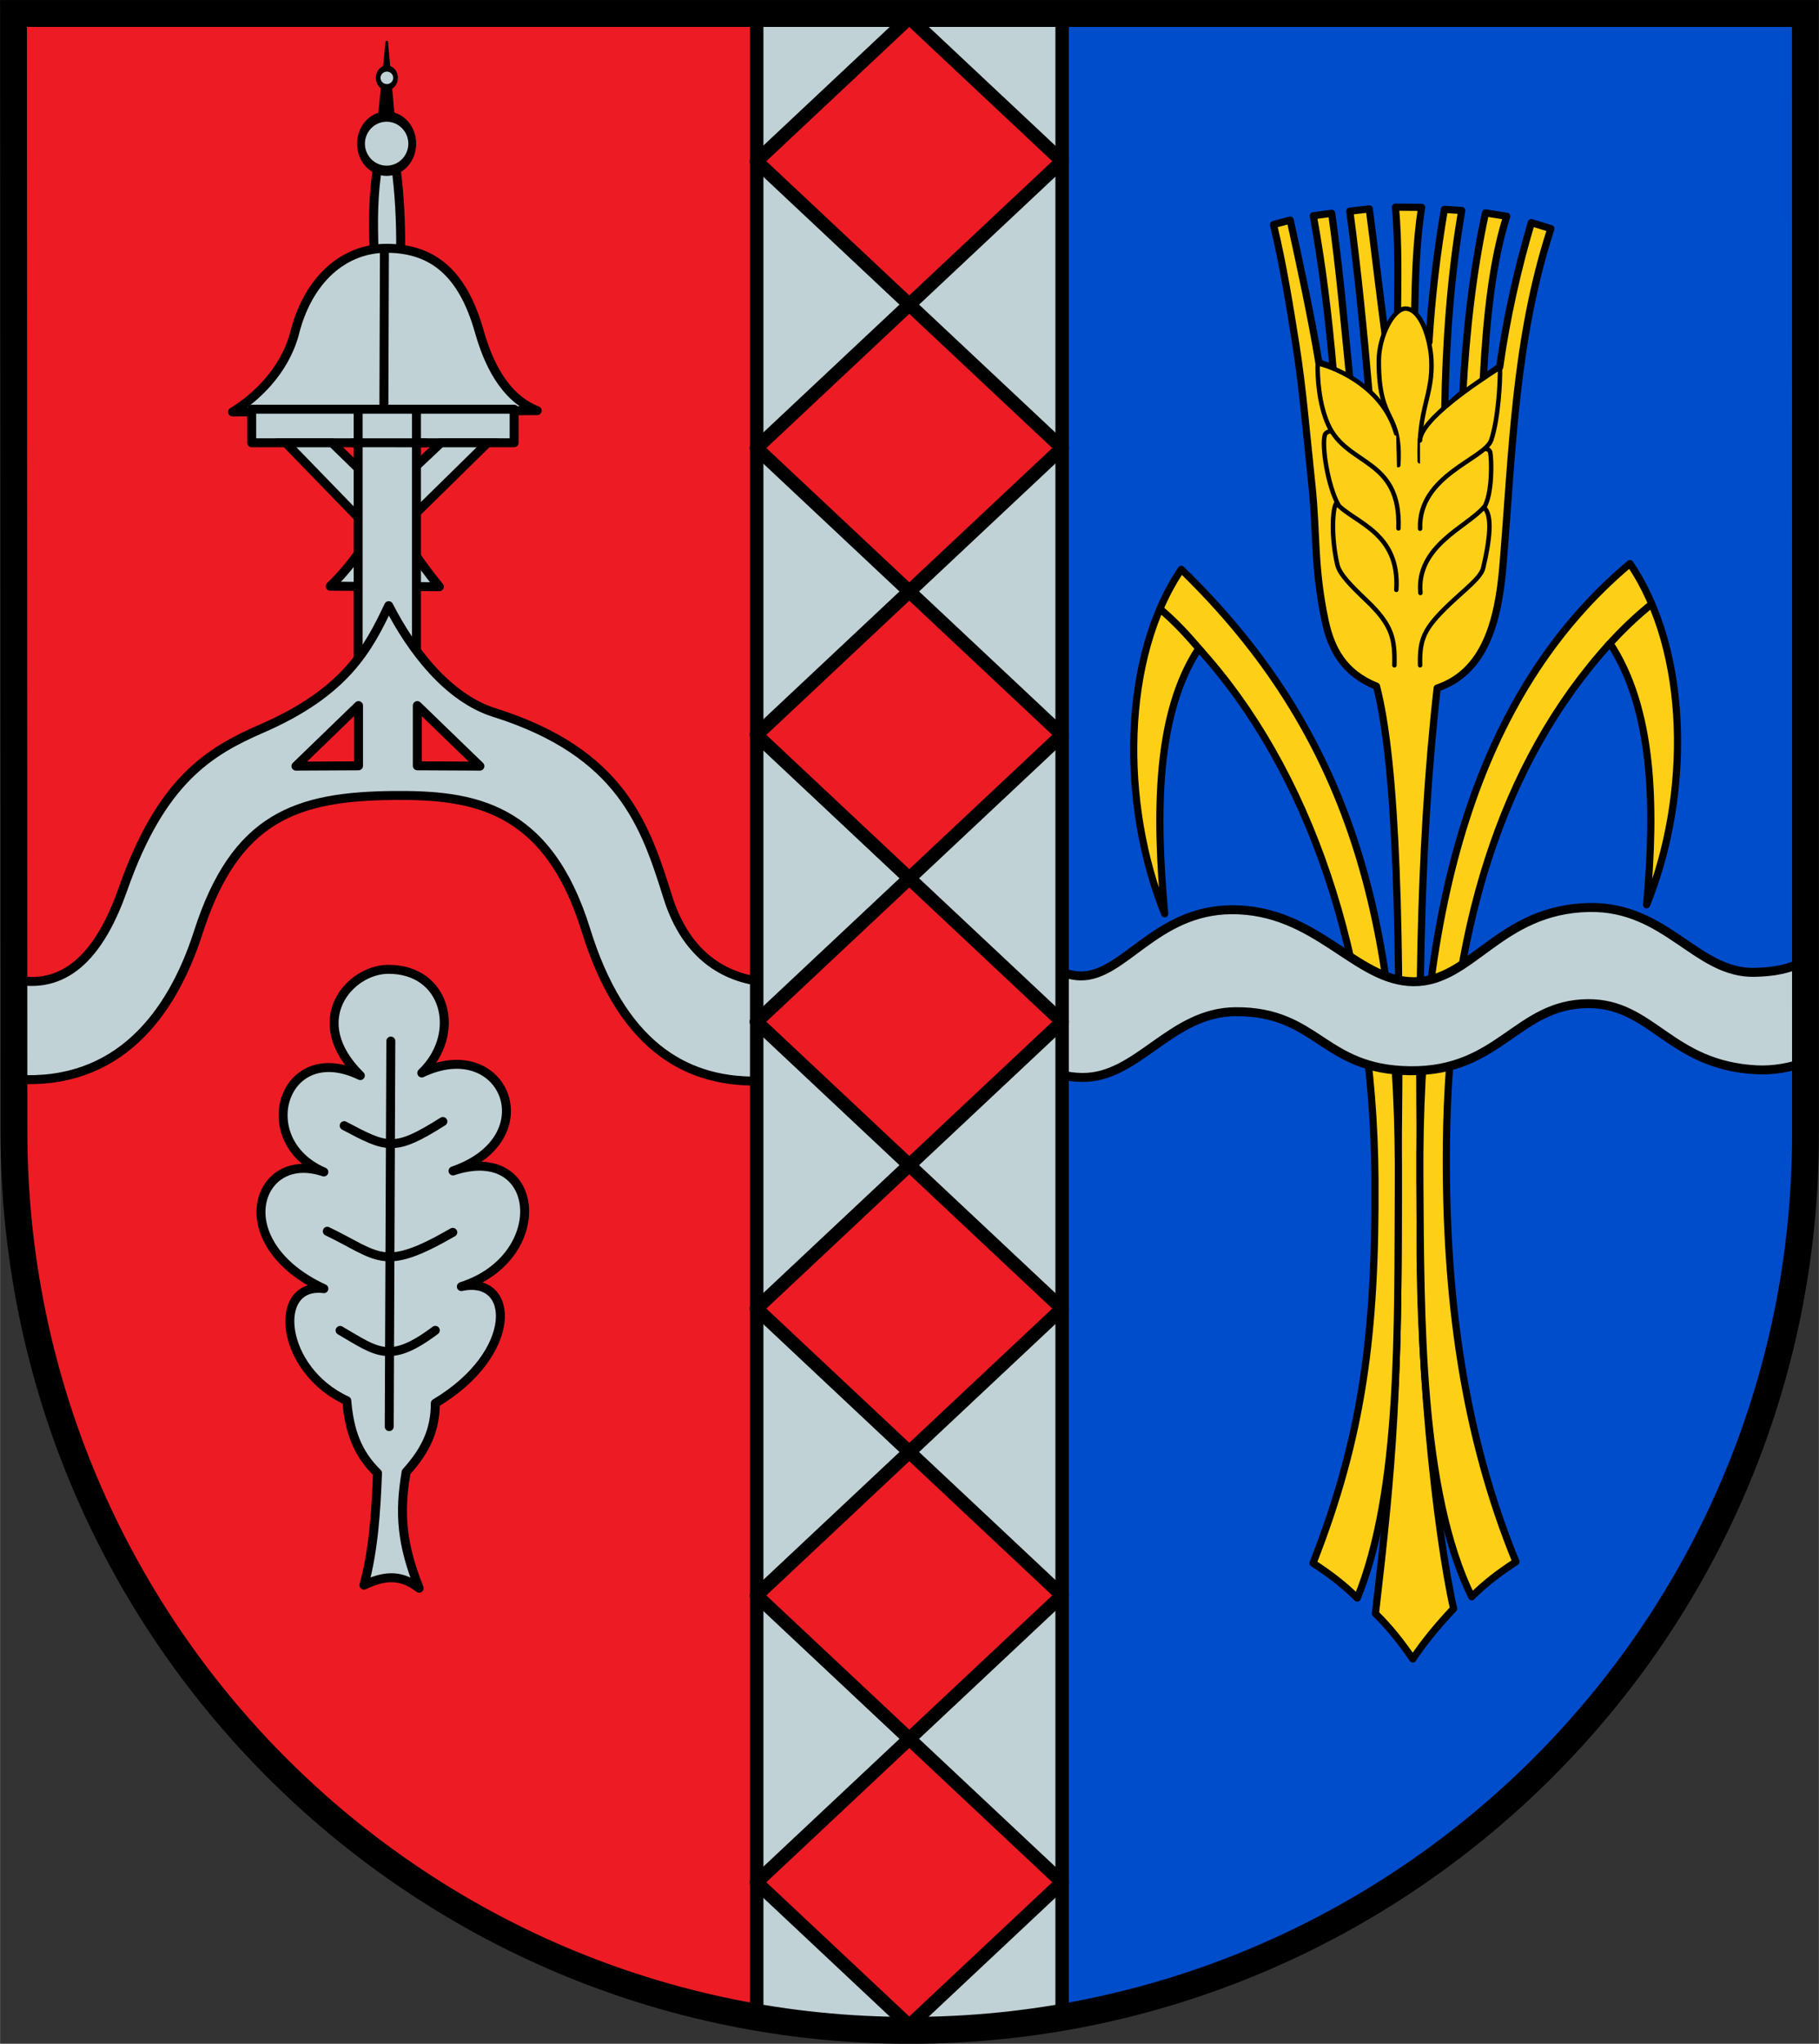 <?xml version="1.0" encoding="UTF-8" standalone="no"?><!-- Created with Inkscape (http://www.inkscape.org/) --><svg xmlns="http://www.w3.org/2000/svg" xmlns:cc="http://creativecommons.org/ns#" xmlns:dc="http://purl.org/dc/elements/1.1/" xmlns:inkscape="http://www.inkscape.org/namespaces/inkscape" xmlns:rdf="http://www.w3.org/1999/02/22-rdf-syntax-ns#" xmlns:sodipodi="http://sodipodi.sourceforge.net/DTD/sodipodi-0.dtd" xmlns:svg="http://www.w3.org/2000/svg" height="73" id="svg2" inkscape:output_extension="org.inkscape.output.svg.inkscape" inkscape:version="0.48.5 r10040" sodipodi:docname="16-Wappen_Ötzingen.svg" sodipodi:version="0.32" style="display:inline" version="1.0" viewBox="0.0 0.0 719.281 807.875" width="65">
  <rect x="0.0" y="0.0" width="719.281" height="807.875" fill="#333333" stroke="none"/>
  <defs id="defs4">
    <style id="style6" type="text/css">
   
    .str0 {stroke:#1F1A17;stroke-width:0.076;stroke-linecap:round;stroke-linejoin:round}
    .str7 {stroke:#0A0B0C;stroke-linecap:round;stroke-linejoin:round}
    .str6 {stroke:#1F1A17;stroke-linecap:round}
    .str5 {stroke:#1F1A17;stroke-linecap:round;stroke-linejoin:round}
    .str4 {stroke:#1F1A17;stroke-linecap:round;stroke-linejoin:round}
    .str2 {stroke:#1F1A17;stroke-width:2;stroke-linejoin:round}
    .str1 {stroke:#0A0B0C;stroke-width:2.5;stroke-linecap:round;stroke-linejoin:round}
    .str3 {stroke:#1F1A17;stroke-width:2.5}
    .fil3 {fill:none}
    .fil1 {fill:#00923F}
    .fil5 {fill:#1F1A17}
    .fil2 {fill:white}
    .fil4 {fill:blue}
    .fil0 {fill:#FFCC00}
   
  </style>
    <style id="style15" type="text/css">
  .Rand2 { stroke: #202020; stroke-width:30; }
  .Rand4 { stroke: #202020; stroke-width:60; }
  .Rand6 { stroke: #202020; stroke-width:90; }
  .Gold4 { stroke: #ffef00; stroke-width:60; }
  .Schwarz { fill: #000000; }
  .Blau { fill: #0000ff; }
  .Gold { fill: #ffef00; }
  .Silber { fill: #ffffff; }
  </style>
    <style id="style3521" type="text/css">
  .Rand2 { stroke: #202020; stroke-width:30; }
  .Rand4 { stroke: #202020; stroke-width:60; }
  .Rand6 { stroke: #202020; stroke-width:90; }
  .Gold4 { stroke: #ffef00; stroke-width:60; }
  .Schwarz { fill: #000000; }
  .Blau { fill: #0000ff; }
  .Gold { fill: #ffef00; }
  .Silber { fill: #ffffff; }
  </style>
  </defs>
  <sodipodi:namedview bordercolor="#666666" borderopacity="1.0" fit-margin-bottom="0" fit-margin-left="0" fit-margin-right="0" fit-margin-top="0" gridtolerance="20" guidetolerance="20" id="base" inkscape:current-layer="layer4" inkscape:cx="253.49263" inkscape:cy="414.97607" inkscape:document-units="px" inkscape:guide-bbox="true" inkscape:pageopacity="0.0" inkscape:pageshadow="2" inkscape:snap-center="true" inkscape:snap-global="false" inkscape:snap-intersection-grid-guide="false" inkscape:window-height="987" inkscape:window-maximized="1" inkscape:window-width="1680" inkscape:window-x="-8" inkscape:window-y="-8" inkscape:zoom="2" objecttolerance="20" pagecolor="#ffffff" showgrid="true" showguides="true" units="mm"/>
  <g id="layer5" inkscape:groupmode="layer" inkscape:label="Schildfüllung" style="display:inline" transform="translate(5.312,-72.625)"/>
  <g id="layer3" inkscape:groupmode="layer" inkscape:label="Ebene 1" style="display:inline" transform="translate(-44.486,-114.193)">
    <path d="" id="path3364" inkscape:connector-curvature="0" sodipodi:nodetypes="cc" style="fill:#ff0000;fill-opacity:1;fill-rule:nonzero;stroke:none;display:inline"/>
    <path d="" id="path3329" inkscape:connector-curvature="0" sodipodi:nodetypes="cc" style="fill:none;stroke:#000000;stroke-width:3.543;stroke-linecap:round;stroke-linejoin:round;stroke-miterlimit:4;stroke-opacity:1;stroke-dasharray:none;display:inline"/>
    <path d="" id="path3430" inkscape:connector-curvature="0" sodipodi:nodetypes="cc" style="fill:none;stroke:#ff0000;stroke-width:1.772;stroke-linecap:round;stroke-linejoin:round;stroke-miterlimit:4;stroke-opacity:1;stroke-dasharray:none;display:inline"/>
    <path d="" id="path3460" inkscape:connector-curvature="0" sodipodi:nodetypes="cz" style="fill:none;stroke:#00ff00;stroke-width:3.543;stroke-linecap:round;stroke-linejoin:round;stroke-miterlimit:4;stroke-opacity:1;stroke-dasharray:none;display:inline"/>
    <path d="" id="path3497" inkscape:connector-curvature="0" sodipodi:nodetypes="cc" style="fill:none;stroke:#00ff00;stroke-width:3.543;stroke-linecap:round;stroke-linejoin:round;stroke-miterlimit:4;stroke-opacity:1;stroke-dasharray:none;display:inline"/>
    <path d="" id="path3499" inkscape:connector-curvature="0" sodipodi:nodetypes="cc" style="fill:none;stroke:#00ff00;stroke-width:3.543;stroke-linecap:round;stroke-linejoin:round;stroke-miterlimit:4;stroke-opacity:1;stroke-dasharray:none;display:inline"/>
    <path d="" id="path3501" inkscape:connector-curvature="0" sodipodi:nodetypes="cc" style="fill:none;stroke:#00ff00;stroke-width:3.543;stroke-linecap:round;stroke-linejoin:round;stroke-miterlimit:4;stroke-opacity:1;stroke-dasharray:none;display:inline"/>
    <path d="" id="path3503" inkscape:connector-curvature="0" sodipodi:nodetypes="cc" style="fill:none;stroke:#00ff00;stroke-width:3.543;stroke-linecap:round;stroke-linejoin:round;stroke-miterlimit:4;stroke-opacity:1;stroke-dasharray:none;display:inline"/>
    <path d="" id="path3505" inkscape:connector-curvature="0" sodipodi:nodetypes="cc" style="fill:none;stroke:#00ff00;stroke-width:3.543;stroke-linecap:round;stroke-linejoin:round;stroke-miterlimit:4;stroke-opacity:1;stroke-dasharray:none;display:inline"/>
    <path d="" id="path3507" inkscape:connector-curvature="0" sodipodi:nodetypes="cc" style="fill:none;stroke:#00ff00;stroke-width:3.543;stroke-linecap:round;stroke-linejoin:round;stroke-miterlimit:4;stroke-opacity:1;stroke-dasharray:none;display:inline"/>
    <path d="" id="path3509" inkscape:connector-curvature="0" sodipodi:nodetypes="cc" style="fill:none;stroke:#00ff00;stroke-width:3.543;stroke-linecap:round;stroke-linejoin:round;stroke-miterlimit:4;stroke-opacity:1;stroke-dasharray:none;display:inline"/>
    <path d="" id="path3511" inkscape:connector-curvature="0" sodipodi:nodetypes="cc" style="fill:none;stroke:#00ff00;stroke-width:3.543;stroke-linecap:round;stroke-linejoin:round;stroke-miterlimit:4;stroke-opacity:1;stroke-dasharray:none;display:inline"/>
    <path d="" id="path3513" inkscape:connector-curvature="0" sodipodi:nodetypes="cc" style="fill:none;stroke:#00ff00;stroke-width:3.543;stroke-linecap:round;stroke-linejoin:round;stroke-miterlimit:4;stroke-opacity:1;stroke-dasharray:none;display:inline"/>
    <path d="" id="path3516" inkscape:connector-curvature="0" sodipodi:nodetypes="cc" style="fill:none;stroke:#00ff00;stroke-width:3.543;stroke-linecap:round;stroke-linejoin:round;stroke-miterlimit:4;stroke-opacity:1;stroke-dasharray:none;display:inline"/>
    <path d="" id="path3518" inkscape:connector-curvature="0" sodipodi:nodetypes="cc" style="fill:none;stroke:#00ff00;stroke-width:3.543;stroke-linecap:round;stroke-linejoin:round;stroke-miterlimit:4;stroke-opacity:1;stroke-dasharray:none;display:inline"/>
    <path d="" id="path3520" inkscape:connector-curvature="0" sodipodi:nodetypes="cc" style="fill:none;stroke:#00ff00;stroke-width:3.543;stroke-linecap:round;stroke-linejoin:round;stroke-miterlimit:4;stroke-opacity:1;stroke-dasharray:none;display:inline"/>
    <path d="" id="path3522" inkscape:connector-curvature="0" sodipodi:nodetypes="cc" style="fill:none;stroke:#00ff00;stroke-width:3.543;stroke-linecap:round;stroke-linejoin:round;stroke-miterlimit:4;stroke-opacity:1;stroke-dasharray:none;display:inline"/>
    <path d="" id="path3524" inkscape:connector-curvature="0" sodipodi:nodetypes="cc" style="fill:none;stroke:#00ff00;stroke-width:3.543;stroke-linecap:round;stroke-linejoin:round;stroke-miterlimit:4;stroke-opacity:1;stroke-dasharray:none;display:inline"/>
    <path d="" id="path3526" inkscape:connector-curvature="0" sodipodi:nodetypes="cc" style="fill:none;stroke:#00ff00;stroke-width:3.543;stroke-linecap:round;stroke-linejoin:round;stroke-miterlimit:4;stroke-opacity:1;stroke-dasharray:none;display:inline"/>
    <path d="" id="path3528" inkscape:connector-curvature="0" sodipodi:nodetypes="cc" style="fill:none;stroke:#00ff00;stroke-width:3.543;stroke-linecap:round;stroke-linejoin:round;stroke-miterlimit:4;stroke-opacity:1;stroke-dasharray:none;display:inline"/>
    <path d="" id="path3477" inkscape:connector-curvature="0" sodipodi:nodetypes="cc" style="fill:none;stroke:#000000;stroke-width:2.48;stroke-linecap:round;stroke-linejoin:round;stroke-miterlimit:4;stroke-opacity:1;stroke-dasharray:none;display:inline"/>
  </g>
  <g id="layer4" inkscape:groupmode="layer" inkscape:label="Rahmen" style="display:inline" transform="translate(5.312,-72.625)">
    <path d="m 354.331,875.197 c 195.501,0 354.389,-159.449 354.361,-354.331 l -0.061,-442.913 -354.3,2e-6" id="path3907" inkscape:connector-curvature="0" style="fill:#004dcc;fill-opacity:1;fill-rule:nonzero;stroke:none;display:inline"/>
    <path d="M 354.331,77.953 4e-5,77.953 8.6614174e-6,520.866 C -5.2729588e-6,717.803 158.829,875.197 354.331,875.197" id="path3264" inkscape:connector-curvature="0" style="fill:#ed1c24;fill-opacity:1;fill-rule:nonzero;stroke:none;display:inline"/>
    <path d="m 151.127,138.046 c 1.531,10.943 2.088,22.304 1.97,33.953 l -10.492,0.076 c -0.42,-11.471 -0.436,-22.861 1.477,-33.865 z" id="path3896" inkscape:connector-curvature="0" sodipodi:nodetypes="ccccc" style="fill:#c0d2d6;stroke:#000000;stroke-width:3.543;stroke-linecap:round;stroke-linejoin:round;stroke-miterlimit:4;stroke-opacity:1;display:inline;fill-opacity:1"/>
    <path d="m 86.621,235.477 c 9.208,-5.611 20.286,-15.964 24.395,-30.582 5.295,-21.712 19.621,-34.387 37.123,-34.118 17.347,0.266 29.387,9.315 36.062,32.868 3.342,11.791 9.614,26.108 22.89,31.302 z" id="path3890" inkscape:connector-curvature="0" sodipodi:nodetypes="ccsscc" style="fill:#c0d2d6;stroke:#000000;stroke-width:3.543;stroke-linecap:butt;stroke-linejoin:round;stroke-miterlimit:4;stroke-opacity:1;stroke-dasharray:none;display:inline;fill-opacity:1"/>
    <rect height="103.775" id="rect3881" style="fill:#c0d2d6;stroke:#000000;stroke-width:3.543;stroke-linecap:round;stroke-linejoin:round;stroke-miterlimit:4;stroke-opacity:1;stroke-dasharray:none;display:inline;fill-opacity:1" transform="matrix(0,-1,1,0,0,0)" width="13.26" x="-247.645" y="94.205"/>
    <path d="m 107.688,247.656 38.938,40.125 40.844,-40.125 -18.438,0 -21.906,20.625 -21.156,-20.625 -18.281,0 z" id="path3883" inkscape:connector-curvature="0" style="fill:#c0d2d6;stroke:#000000;stroke-width:3.543;stroke-linecap:butt;stroke-linejoin:miter;stroke-miterlimit:4;stroke-opacity:1;stroke-dasharray:none;display:inline;fill-opacity:1"/>
    <path d="m 125.251,304.357 43.157,0.188 c -7.952,-9.693 -15.512,-20.636 -19.967,-33.16 -6.299,11.738 -13.14,23.354 -23.19,32.972 z" id="path3903" inkscape:connector-curvature="0" sodipodi:nodetypes="cccc" style="fill:#c0d2d6;stroke:#000000;stroke-width:3.543;stroke-linecap:butt;stroke-linejoin:round;stroke-miterlimit:4;stroke-opacity:1;stroke-dasharray:none;display:inline;fill-opacity:1"/>
    <rect height="106.081" id="rect3879" style="fill:#c0d2d6;stroke:#000000;stroke-width:3.543;stroke-linecap:round;stroke-linejoin:round;stroke-miterlimit:4;stroke-opacity:1;stroke-dasharray:none;display:inline;fill-opacity:1" width="23.061" x="136.291" y="234.385"/>
    <path d="m 148.375,312.031 c -7.988,16.836 -16.864,34.111 -50.219,48.594 -20.599,8.944 -39.728,20.345 -54.875,63.469 -8.389,23.884 -21.278,39.908 -42.406,35.875 L 1.312,499.25 c 39.926,2.496 61.255,-25.382 71.75,-58.062 14.676,-45.699 38.909,-53.835 77.625,-54.125 30.638,-0.23 60.407,3.948 75.656,53.156 13.746,44.358 38.115,60.061 67.531,59.719 l 0.312,-39.5 C 277.276,457.816 264.883,446.795 258.75,427.25 c -8.853,-28.213 -18.224,-57.105 -68.625,-72.969 -18.335,-5.771 -32.724,-24.604 -41.75,-42.25 z m -11.938,39.5 0,23.812 -24.75,0.125 24.75,-23.938 z m 23.25,0 24.75,23.938 -24.75,-0.125 0,-23.812 z" id="path3871" inkscape:connector-curvature="0" style="fill:#c0d2d6;stroke:#000000;stroke-width:3.543;stroke-linecap:round;stroke-linejoin:round;stroke-miterlimit:4;stroke-opacity:1;stroke-dasharray:none;display:inline;fill-opacity:1"/>
    <path d="m 538.586,710.451 c 6.859,-59.382 9.545,-88.624 8.914,-178.588 1.235,-86.67 -0.343,-156.746 -8.5,-188 -13.004,-5.217 -17.907,-14.771 -20.25,-25.625 -4.57,-21.168 -3.306,-35.359 -5.25,-53.5 -2.066,-19.286 -3.636,-38.649 -6.375,-55.875 -2.497,-15.705 -5.022,-31.47 -8.86,-47.47 l 6.616,-1.768 c 4.09,18.661 8.213,37.591 11.369,56.487 l 5.558,1.899 c -1.741,-20.142 -4.169,-40.197 -7.793,-60.104 l 7.263,-0.972 c 3.186,22.551 5.08,44.743 7.323,66.823 L 536,227.362 c -2.027,-23.557 -4.364,-47.477 -7.545,-71.265 l 7.692,-0.899 c 2.161,16.338 4.097,33.367 6.25,49.472 l 4.912,-6.232 c 0.105,-14.525 0.481,-29.404 -0.793,-43.929 l 10.323,0.073 c -2.102,13.522 -2.51,28.243 -2.765,42.457 2.697,2.803 4.081,6.919 5.677,10.823 1.039,-17.386 3.181,-35.557 6.104,-52.472 l 6.866,0.442 C 568.271,181.712 566.442,208.246 566,234.362 l 7.146,-6.412 c 1.291,-23.847 3.924,-48.022 8.97,-71.164 l 8.384,1.326 c -5.71,18.056 -8.003,40.429 -9.265,64.104 l 6.5,-4.53 c 2.66,-19.024 6.963,-38.402 12.515,-57.073 l 7.72,2.396 C 593.65,206.908 592.741,251.893 589,296.362 c -1.816,21.582 -7.013,41.855 -26,48.25 -7.539,66.653 -7.293,134.171 -6.5,201.75 -1.803,59.737 6.23,131.87 12.985,162.131 -5.57,5.963 -11.032,12.298 -16.134,19.899 -4.338,-6.272 -9.021,-12.372 -14.765,-17.942 z" id="path3909" inkscape:connector-curvature="0" sodipodi:nodetypes="cccsssccccccccccccccccccccccccccsccccc" style="fill:#fdd017;fill-opacity:1;stroke:#000000;stroke-width:2.835;stroke-linecap:butt;stroke-linejoin:round;stroke-miterlimit:4;stroke-opacity:1;stroke-dasharray:none;display:inline"/>
    <path d="m 547.625,256.487 c 1.271,-21.96 -7.725,-15.558 -7.701,-41.152 0.009,-10.038 5.898,-20.93 10.689,-20.728 6.024,0.254 9.694,12.122 10.088,20.263 0.699,14.445 -5.32,18.918 -4.576,40.117" id="path3911" inkscape:connector-curvature="0" sodipodi:nodetypes="csssc" style="fill:#fdd017;fill-opacity:1;stroke:#000000;stroke-width:1.772;stroke-linecap:round;stroke-linejoin:miter;stroke-miterlimit:4;stroke-opacity:1;stroke-dasharray:none;display:inline"/>
    <path d="m 556.198,246.745 c 0.347,-8.382 22.624,-23.077 31.665,-28.887 0.087,5.441 -0.618,20.09 -3.474,28.701 -2.5,7.538 -28.883,13.856 -28.139,35.054" id="path3913" inkscape:connector-curvature="0" sodipodi:nodetypes="ccsc" style="fill:#fdd017;fill-opacity:1;stroke:#000000;stroke-width:1.772;stroke-linecap:round;stroke-linejoin:miter;stroke-miterlimit:4;stroke-opacity:1;stroke-dasharray:none;display:inline"/>
    <path d="m 546.773,243.968 c -5.65,-20.137 -27.574,-27.142 -31.046,-27.65 -0.087,5.441 0.458,15.92 4.181,24.193 7.45,16.553 28.795,12.972 27.785,40.976" id="path3915" inkscape:connector-curvature="0" sodipodi:nodetypes="ccsc" style="fill:#fdd017;fill-opacity:1;stroke:#000000;stroke-width:1.772;stroke-linecap:round;stroke-linejoin:miter;stroke-miterlimit:4;stroke-opacity:1;stroke-dasharray:none;display:inline"/>
    <path d="m 556.375,307.02 c -1.686,-18.635 18.382,-26.082 25.036,-33.837 3.622,2.789 2.387,12.93 -0.204,23.928 -0.911,3.867 -7.145,8.417 -13.35,14.341 -10.134,9.676 -11.846,13.743 -11.607,24.16" id="path3917" inkscape:connector-curvature="0" sodipodi:nodetypes="ccssc" style="fill:none;stroke:#000000;stroke-width:1.772;stroke-linecap:round;stroke-linejoin:round;stroke-miterlimit:4;stroke-opacity:1;stroke-dasharray:none;display:inline"/>
    <path d="m 546.842,305.783 c 1.509,-23.054 -17.056,-26.524 -23.71,-34.279 -1.546,1.92 -2.156,13.302 0.381,24.281 0.894,3.871 5.466,8.417 11.671,14.341 10.134,9.676 11.139,15.068 10.9,25.486" id="path3919" inkscape:connector-curvature="0" sodipodi:nodetypes="ccssc" style="fill:none;stroke:#000000;stroke-width:1.772;stroke-linecap:round;stroke-linejoin:round;stroke-miterlimit:4;stroke-opacity:1;stroke-dasharray:none;display:inline"/>
    <path d="m 520.961,242.99 c -1.193,0.309 -2.088,0.631 -2.386,1.591 -1.304,4.194 1.149,20.153 5.392,27.71" id="path3921" inkscape:connector-curvature="0" sodipodi:nodetypes="csc" style="fill:none;stroke:#000000;stroke-width:1.772;stroke-linecap:round;stroke-linejoin:miter;stroke-miterlimit:4;stroke-opacity:1;stroke-dasharray:none;display:inline"/>
    <path d="m 581.911,250.009 c 1.006,0.059 1.857,0.484 2.074,1.466 0.554,2.507 0.976,16.465 -2.517,21.897" id="path3923" inkscape:connector-curvature="0" sodipodi:nodetypes="csc" style="fill:none;stroke:#000000;stroke-width:1.772;stroke-linecap:round;stroke-linejoin:miter;stroke-miterlimit:4;stroke-opacity:1;stroke-dasharray:none;display:inline"/>
    <path d="M 576.646,703.801 C 556.218,662.187 556.506,593.575 556.148,538.656 c -0.688,-105.506 21.298,-191.427 83.076,-243.252 23.549,34.575 24.155,91.476 6.589,134.883 3.666,-40.251 2.386,-77.669 -14.471,-103.356 -43.154,47.46 -63.889,114.735 -64.689,198.191 -0.581,60.581 7.059,114.948 27.493,164.848 -6.877,4.49 -12.021,8.41 -17.501,13.831 z" id="path3925" inkscape:connector-curvature="0" sodipodi:nodetypes="cscccscc" style="fill:#fdd017;fill-opacity:1;stroke:#000000;stroke-width:2.835;stroke-linecap:butt;stroke-linejoin:round;stroke-miterlimit:4;stroke-opacity:1;stroke-dasharray:none;display:inline"/>
    <path d="m 531.406,704.337 c 17.427,-42.864 15.889,-107.226 16.247,-162.145 0.688,-105.506 -18.798,-179.427 -85.826,-244.502 -23.549,34.575 -24.155,92.726 -6.589,136.133 -3.666,-40.251 -3.386,-79.169 13.471,-104.856 43.154,47.46 69.139,120.985 69.689,209.941 0.375,60.582 -4.809,101.448 -24.493,151.598 6.877,4.49 12.021,8.41 17.501,13.831 z" id="path3927" inkscape:connector-curvature="0" sodipodi:nodetypes="cscccscc" style="fill:#fdd017;fill-opacity:1;stroke:#000000;stroke-width:2.835;stroke-linecap:butt;stroke-linejoin:round;stroke-miterlimit:4;stroke-opacity:1;stroke-dasharray:none;display:inline"/>
    <path d="m 452.902,312.905 c 6.38,5.279 11.849,11.286 17.059,17.501" id="path3929" inkscape:connector-curvature="0" sodipodi:nodetypes="cc" style="fill:none;stroke:#000000;stroke-width:2.835;stroke-linecap:butt;stroke-linejoin:miter;stroke-miterlimit:4;stroke-opacity:1;stroke-dasharray:none;display:inline"/>
    <path d="m 648.336,310.968 c -6.317,5.029 -12.537,10.942 -17.934,17.032" id="path3931" inkscape:connector-curvature="0" sodipodi:nodetypes="cc" style="fill:none;stroke:#000000;stroke-width:2.835;stroke-linecap:butt;stroke-linejoin:miter;stroke-miterlimit:4;stroke-opacity:1;stroke-dasharray:none;display:inline"/>
    <path d="m 404.465,451.321 c 4.773,3.359 11.089,6.914 17.324,7.071 17.145,0.433 29.7,-25.907 59.751,-26.163 33.667,-0.286 49.062,28.341 72.125,28.461 23.027,0.12 33.897,-28.625 69.296,-29.345 30.834,-0.627 42.579,26.306 65.761,25.633 6.914,-0.201 13.789,-1.061 20.153,-4.95 l -0.177,40.305 c -5.657,2.298 -12.941,3.5 -19.269,3.182 -34.578,-1.74 -41.313,-26.337 -66.822,-26.163 -28.139,0.192 -34.788,26.926 -70.357,26.517 -34.671,-0.399 -36.392,-23.524 -68.943,-23.335 -25.806,0.15 -38.701,26.334 -60.811,25.986 -6.103,-0.096 -10.607,-1.414 -17.854,-4.95 z" id="path3933" inkscape:connector-curvature="0" sodipodi:nodetypes="csssssccssssscc" style="fill:#c0d2d6;stroke:#000000;stroke-width:3.543;stroke-linecap:butt;stroke-linejoin:miter;stroke-miterlimit:4;stroke-opacity:1;stroke-dasharray:none;display:inline;fill-opacity:1"/>
    <path d="m 293.906,77.938 0,792.094 c 19.649,3.392 39.844,5.156 60.438,5.156 20.565,0 40.714,-1.746 60.344,-5.125 l 0,-792.125 -120.781,0 z" id="rect3062" inkscape:connector-curvature="0" style="fill:#c0d2d6;stroke:#000000;stroke-width:5.315;stroke-linecap:round;stroke-linejoin:round;stroke-miterlimit:4;stroke-opacity:1;stroke-dasharray:none;display:inline;fill-opacity:1"/>
    <g id="g3081" style="fill:#ed1c24;fill-opacity:1;stroke:#000000;stroke-width:1.07;display:inline" transform="matrix(0.682,0.64,-0.682,0.64,-383.579,-312.178)">
      <path d="m 1151.575,77.953 88.583,0 0,88.583 -88.583,0 z" id="rect3064" inkscape:connector-curvature="0" style="fill:#ed1c24;fill-opacity:1;stroke:#000000;stroke-width:5.688;stroke-linecap:round;stroke-linejoin:round;stroke-miterlimit:4;stroke-opacity:1" transform="translate(49.798,41.568)"/>
      <path d="m 1289.956,208.103 88.583,0 0,88.583 -88.583,0 z" id="path3067" inkscape:connector-curvature="0" style="fill:#ed1c24;fill-opacity:1;stroke:#000000;stroke-width:5.688;stroke-linecap:round;stroke-linejoin:round;stroke-miterlimit:4;stroke-opacity:1"/>
      <path d="m 1378.539,296.686 88.583,0 0,88.583 -88.583,0 z" id="path3069" inkscape:connector-curvature="0" style="fill:#ed1c24;fill-opacity:1;stroke:#000000;stroke-width:5.688;stroke-linecap:round;stroke-linejoin:round;stroke-miterlimit:4;stroke-opacity:1"/>
      <path d="m 847.043,-234.81 88.583,0 0,88.583 -88.583,0 z" id="path3073" inkscape:connector-curvature="0" style="fill:#ed1c24;fill-opacity:1;stroke:#000000;stroke-width:5.688;stroke-linecap:round;stroke-linejoin:round;stroke-miterlimit:4;stroke-opacity:1"/>
      <path d="m 935.625,-146.228 88.583,0 0,88.583 -88.583,0 z" id="path3075" inkscape:connector-curvature="0" style="fill:#ed1c24;fill-opacity:1;stroke:#000000;stroke-width:5.688;stroke-linecap:round;stroke-linejoin:round;stroke-miterlimit:4;stroke-opacity:1"/>
      <path d="m 1024.208,-57.645 88.583,0 0,88.583 -88.583,0 z" id="path3077" inkscape:connector-curvature="0" style="fill:#ed1c24;fill-opacity:1;stroke:#000000;stroke-width:5.688;stroke-linecap:round;stroke-linejoin:round;stroke-miterlimit:4;stroke-opacity:1"/>
      <path d="m 1112.791,30.938 88.583,0 0,88.583 -88.583,0 z" id="path3079" inkscape:connector-curvature="0" style="fill:#ed1c24;fill-opacity:1;stroke:#000000;stroke-width:5.688;stroke-linecap:round;stroke-linejoin:round;stroke-miterlimit:4;stroke-opacity:1"/>
    </g>
    <path d="m 138.592,699.19 c 3.788,-13.587 4.805,-29.608 5.354,-44.275 -8.141,-7.94 -11.147,-16.84 -12.15,-28.624 -26.526,-12.155 -29.719,-46.857 -9.061,-44.275 -19.192,-8.841 -26.453,-22.805 -24.593,-33.617 1.676,-9.744 10.797,-17.122 24.593,-12.511 -28.673,-12.381 -16.136,-52.81 14.415,-38.097 -22.155,-21.836 -4.169,-41.876 10.914,-42.007 23.17,-0.2 29.408,25.605 13.386,40.977 32.559,-15.486 49.645,25.802 12.356,38.715 35.039,-11.607 39.211,34.192 3.295,45.717 21.337,-4.574 22.935,26.334 -10.297,46.129 0.014,10.654 -3.868,18.723 -11.532,27.183 -2.84,16.609 -1.697,28.609 5.148,45.923 -7.91,-6.108 -14.635,-4.541 -21.829,-1.236 z" id="path3093" inkscape:connector-curvature="0" sodipodi:nodetypes="ccccsccsccccccc" style="fill:#c0d2d6;stroke:#000000;stroke-width:3.543;stroke-linecap:butt;stroke-linejoin:round;stroke-miterlimit:4;stroke-opacity:1;stroke-dasharray:none;display:inline;fill-opacity:1"/>
    <path d="m 149.217,484.143 -0.636,152.4" id="path3863" inkscape:connector-curvature="0" sodipodi:nodetypes="cc" style="fill:#ffffff;stroke:#000000;stroke-width:3.543;stroke-linecap:round;stroke-linejoin:miter;stroke-miterlimit:4;stroke-opacity:1;stroke-dasharray:none;display:inline"/>
    <path d="m 130.769,517.581 c 16.961,8.979 19.757,10.533 39.029,-1.648" id="path3865" inkscape:connector-curvature="0" sodipodi:nodetypes="cc" style="fill:none;stroke:#000000;stroke-width:3.543;stroke-linecap:round;stroke-linejoin:miter;stroke-miterlimit:4;stroke-opacity:1;stroke-dasharray:none;display:inline"/>
    <path d="m 124.081,559.322 c 20.636,9.918 21.854,16.455 49.637,0.427" id="path3867" inkscape:connector-curvature="0" sodipodi:nodetypes="cc" style="fill:none;stroke:#000000;stroke-width:3.543;stroke-linecap:round;stroke-linejoin:miter;stroke-miterlimit:4;stroke-opacity:1;stroke-dasharray:none;display:inline"/>
    <path d="m 129.154,598.526 c 14.646,8.494 19.519,13.538 37.646,-0.034" id="path3869" inkscape:connector-curvature="0" sodipodi:nodetypes="cc" style="fill:none;stroke:#000000;stroke-width:3.543;stroke-linecap:round;stroke-linejoin:miter;stroke-miterlimit:4;stroke-opacity:1;stroke-dasharray:none;display:inline"/>
    <path d="m 134.146,247.645 28.754,0.006" id="path3888" inkscape:connector-curvature="0" sodipodi:nodetypes="cc" style="fill:none;stroke:#000000;stroke-width:3.543;stroke-linecap:round;stroke-linejoin:miter;stroke-miterlimit:4;stroke-opacity:1;stroke-dasharray:none;display:inline"/>
    <path d="m 158.375,129.737 c 0,5.523 -5.512,10 -12.312,10 -6.8,0 -12.312,-4.477 -12.312,-10 0,-5.523 5.512,-10 12.312,-10 6.8,0 12.312,4.477 12.312,10 z" id="path3892" sodipodi:cx="146.0625" sodipodi:cy="129.73718" sodipodi:rx="12.3125" sodipodi:ry="10" sodipodi:type="arc" style="fill:#c0d2d6;stroke:#000000;stroke-width:3.774;stroke-linecap:round;stroke-linejoin:round;stroke-miterlimit:4;stroke-opacity:1;stroke-dasharray:none;display:inline;fill-opacity:1" transform="matrix(0.823,0,0,1.071,27.341,-9.527)"/>
    <path d="m 147.609,89.194 -3.005,29.698 5.657,0 z" id="path3899" inkscape:connector-curvature="0" style="fill:#000000;stroke:#000000;stroke-width:1px;stroke-linecap:butt;stroke-linejoin:round;stroke-opacity:1;display:inline"/>
    <path d="m 158.375,129.737 c 0,5.523 -5.512,10 -12.312,10 -6.8,0 -12.312,-4.477 -12.312,-10 0,-5.523 5.512,-10 12.312,-10 6.8,0 12.312,4.477 12.312,10 z" id="path3894" sodipodi:cx="146.0625" sodipodi:cy="129.73718" sodipodi:rx="12.3125" sodipodi:ry="10" sodipodi:type="arc" style="fill:#c0d2d6;stroke:#000000;stroke-width:6.628;stroke-linecap:round;stroke-linejoin:round;stroke-miterlimit:4;stroke-opacity:1;stroke-dasharray:none;display:inline;fill-opacity:1" transform="matrix(0.279,0,0,0.369,106.892,55.528)"/>
    <path d="m 146.468,234.27 0.211,-62.619" id="path3901" inkscape:connector-curvature="0" sodipodi:nodetypes="cc" style="fill:none;stroke:#000000;stroke-width:3.543;stroke-linecap:round;stroke-linejoin:miter;stroke-miterlimit:4;stroke-opacity:1;stroke-dasharray:none;display:inline"/>
    <path d="M 708.661,520.866 708.631,77.953 0,77.953 0.161,520.071 C 0.338,717.008 159.449,875.197 354.331,875.197 c 194.882,0 354.331,-158.053 354.331,-354.331 z" id="path3185" inkscape:connector-curvature="0" sodipodi:nodetypes="ccccsc" style="fill:none;stroke:#000000;stroke-width:10.63;stroke-linecap:square;stroke-linejoin:miter;stroke-miterlimit:4;stroke-opacity:1;stroke-dasharray:none;display:inline"/>
  </g>
</svg>